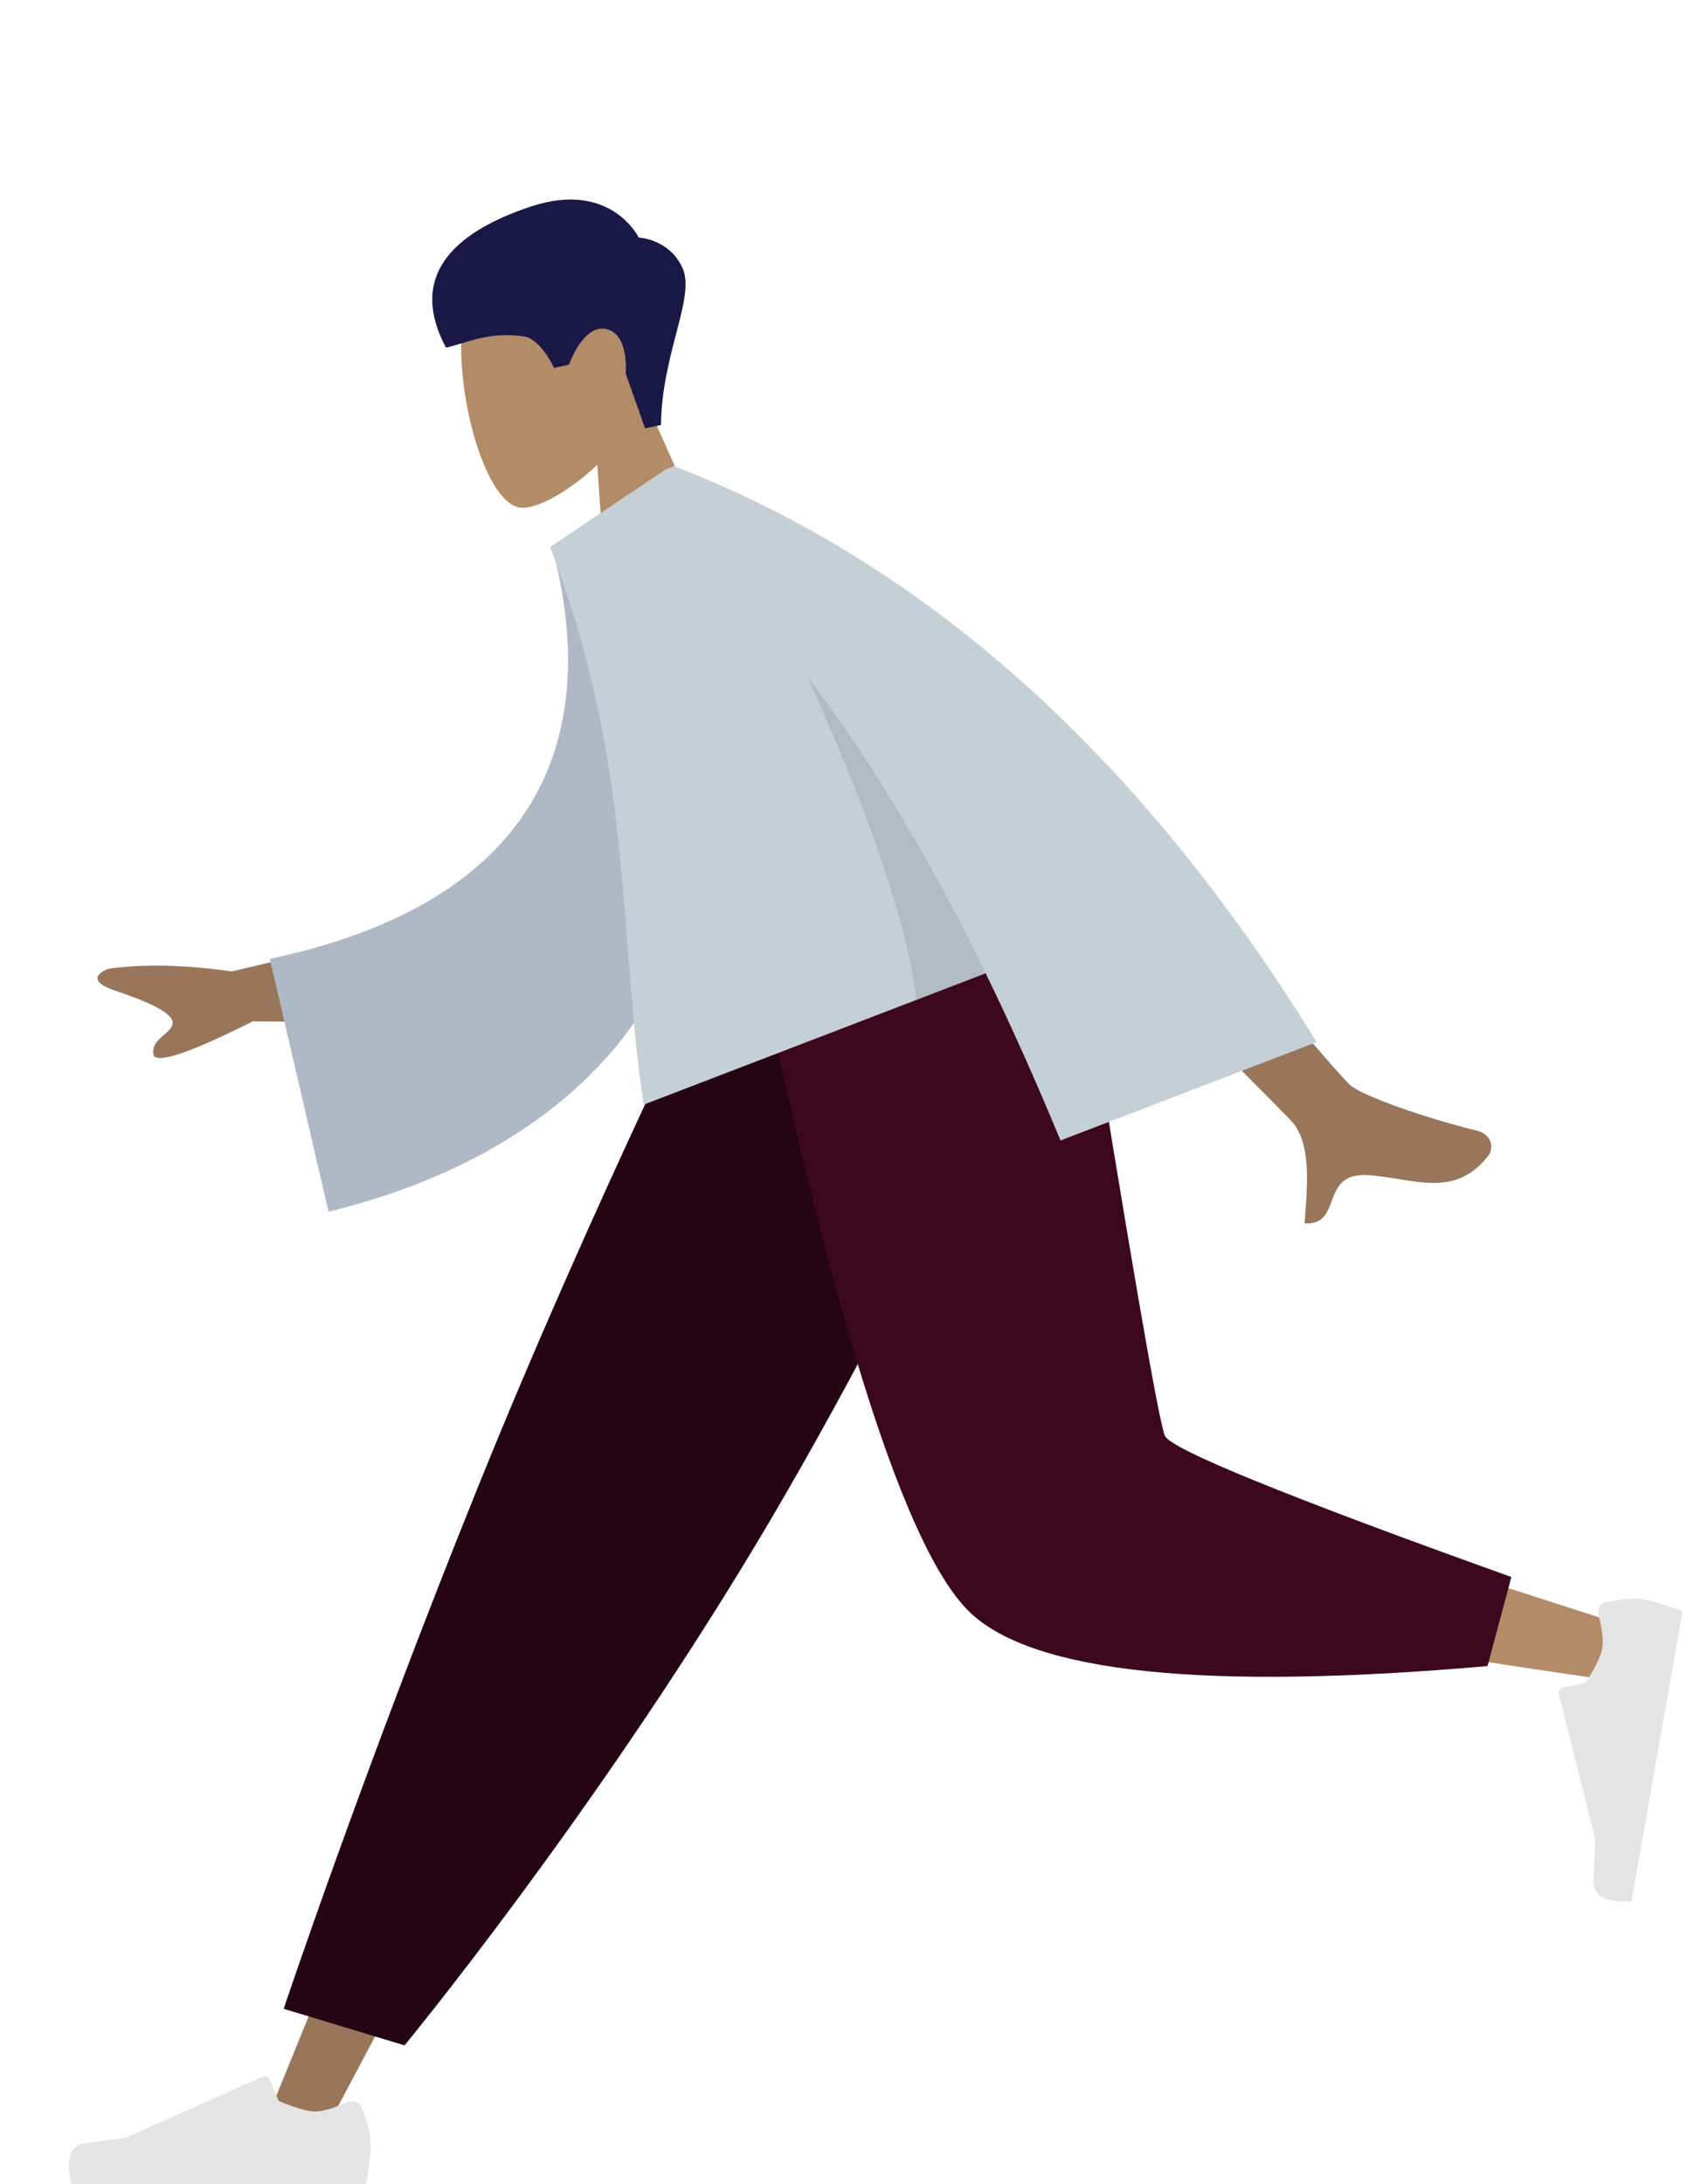 <svg width="323" height="418" viewBox="0 0 323 418" fill="none" xmlns="http://www.w3.org/2000/svg">
<path d="M126.745 56.467C120.827 35.846 92.666 46.645 89.243 58.415C85.821 70.184 92.191 96.84 99.918 97.172C102.999 97.304 108.831 94.134 114.354 88.969L116.356 117.945L139.832 112.955L123.742 77.001C127.125 70.753 128.799 63.623 126.745 56.467Z" fill="#B28B67"/>
<path fill-rule="evenodd" clip-rule="evenodd" d="M126.549 81.333C126.709 67.598 133.203 56.879 130.676 51.292C128.149 45.706 122.294 45.458 122.294 45.458C122.294 45.458 116.954 34.453 101.673 39.514C86.392 44.575 78.222 53.104 85.387 66.528C89.178 65.722 93.464 63.377 100.293 64.382C103.543 64.859 106.077 70.401 106.077 70.401L108.937 69.793C108.937 69.793 111.634 62.005 116.07 62.974C120.507 63.943 119.8 71.472 119.8 71.472L123.506 81.98L126.549 81.333Z" fill="#191847"/>
<path fill-rule="evenodd" clip-rule="evenodd" d="M192.001 179L117.695 303.227L61.986 408.25H49.987L143.327 179L192.001 179Z" fill="#997659"/>
<path fill-rule="evenodd" clip-rule="evenodd" d="M66.551 402.284C67.623 401.813 68.897 402.29 69.296 403.391C70.024 405.398 71.001 408.409 71.001 410.106C71.001 412.811 70.1 418 70.1 418C66.962 418 13.698 418 13.698 418C13.698 418 11.499 410.732 16.236 410.152C20.973 409.573 24.106 409.106 24.106 409.106L50.321 397.419C50.836 397.189 51.438 397.43 51.653 397.951L53.338 402.039C53.338 402.039 57.723 404.085 60.464 404.085C62.133 404.085 64.755 403.074 66.551 402.284Z" fill="#E4E4E4"/>
<path fill-rule="evenodd" clip-rule="evenodd" d="M77.457 391.433L54.317 384.433C54.317 384.433 69.525 338.971 91.595 284.374C113.665 229.778 139.001 179 139.001 179H204.356C204.356 179 176.189 243.232 144.635 295.725C113.08 348.219 77.457 391.433 77.457 391.433Z" fill="#250413"/>
<path fill-rule="evenodd" clip-rule="evenodd" d="M196.885 179C203.898 222.654 217.424 278.427 218.701 280.149C219.552 281.296 250.189 291.562 310.611 310.947L308.019 321.528C235.965 311.132 197.999 303.066 194.12 297.331C188.302 288.728 159.253 220.763 148.001 179H196.885Z" fill="#B28B67"/>
<path fill-rule="evenodd" clip-rule="evenodd" d="M289.371 301.8L284.806 318.842C230.913 323.569 197.893 320.153 185.743 308.596C173.593 297.039 159.746 253.84 144.202 179H206.522C216.371 240.284 221.877 272.212 223.04 274.785C224.204 277.357 246.314 286.363 289.371 301.8Z" fill="#3D071E"/>
<path fill-rule="evenodd" clip-rule="evenodd" d="M306.071 309.074C305.792 307.937 306.484 306.765 307.637 306.563C309.741 306.195 312.875 305.756 314.546 306.05C317.21 306.52 322.164 308.309 322.164 308.309C321.619 311.399 312.37 363.854 312.37 363.854C312.37 363.854 304.83 364.757 305.082 359.991C305.334 355.226 305.418 352.059 305.418 352.059L298.461 324.213C298.325 323.667 298.666 323.115 299.217 322.994L303.535 322.044C303.535 322.044 306.311 318.081 306.787 315.381C307.077 313.738 306.537 310.98 306.071 309.074Z" fill="#E4E4E4"/>
<path d="M181.809 148.787C181.975 148.953 244.478 211.547 247.289 214.563C251.504 219.088 250.063 228.996 249.79 234.129C257.251 234.534 252.522 224.242 261.989 224.896C270.629 225.492 278.578 229.531 285.041 221.054C285.836 220.012 286.049 217.154 282.566 216.322C273.889 214.249 260.826 209.805 258.447 207.605C253.58 203.105 202.222 140.862 202.222 140.862L181.809 148.787ZM20.817 185.383C19.055 186.001 16.526 187.699 21.977 189.557C27.429 191.415 33.082 193.615 33.051 195.735C33.02 197.855 28.917 198.646 29.366 201.716C29.665 203.763 36.017 201.676 48.42 195.456L82.881 195.832L83.155 176.779L44.364 185.901C35.416 184.63 27.567 184.457 20.817 185.383Z" fill="#997659"/>
<path fill-rule="evenodd" clip-rule="evenodd" d="M121.338 97.521L105.741 104.731C115.489 141.908 102.664 172.678 51.663 183.505L62.905 231.884C110.067 220.443 142.568 187.327 131.948 135.521C129.198 122.11 125.812 108.355 121.338 97.521Z" fill="#AFB9C5"/>
<path d="M127.456 89.817L127.45 89.836L105.329 104.7C121.341 146.411 118.269 178.125 123.226 211.409L188.722 186.267C193.713 196.51 198.462 207.184 203.051 218.257L252.092 199.432C218.282 144.568 177.266 107.827 129.044 89.207L127.456 89.817Z" fill="#C5CFD6"/>
<path d="M154.513 129.354C163.58 149.345 173.657 174.591 175.412 191.377L188.722 186.268C178.563 165.417 167.399 146.355 154.513 129.354Z" fill="black" fill-opacity="0.1"/>
</svg>
